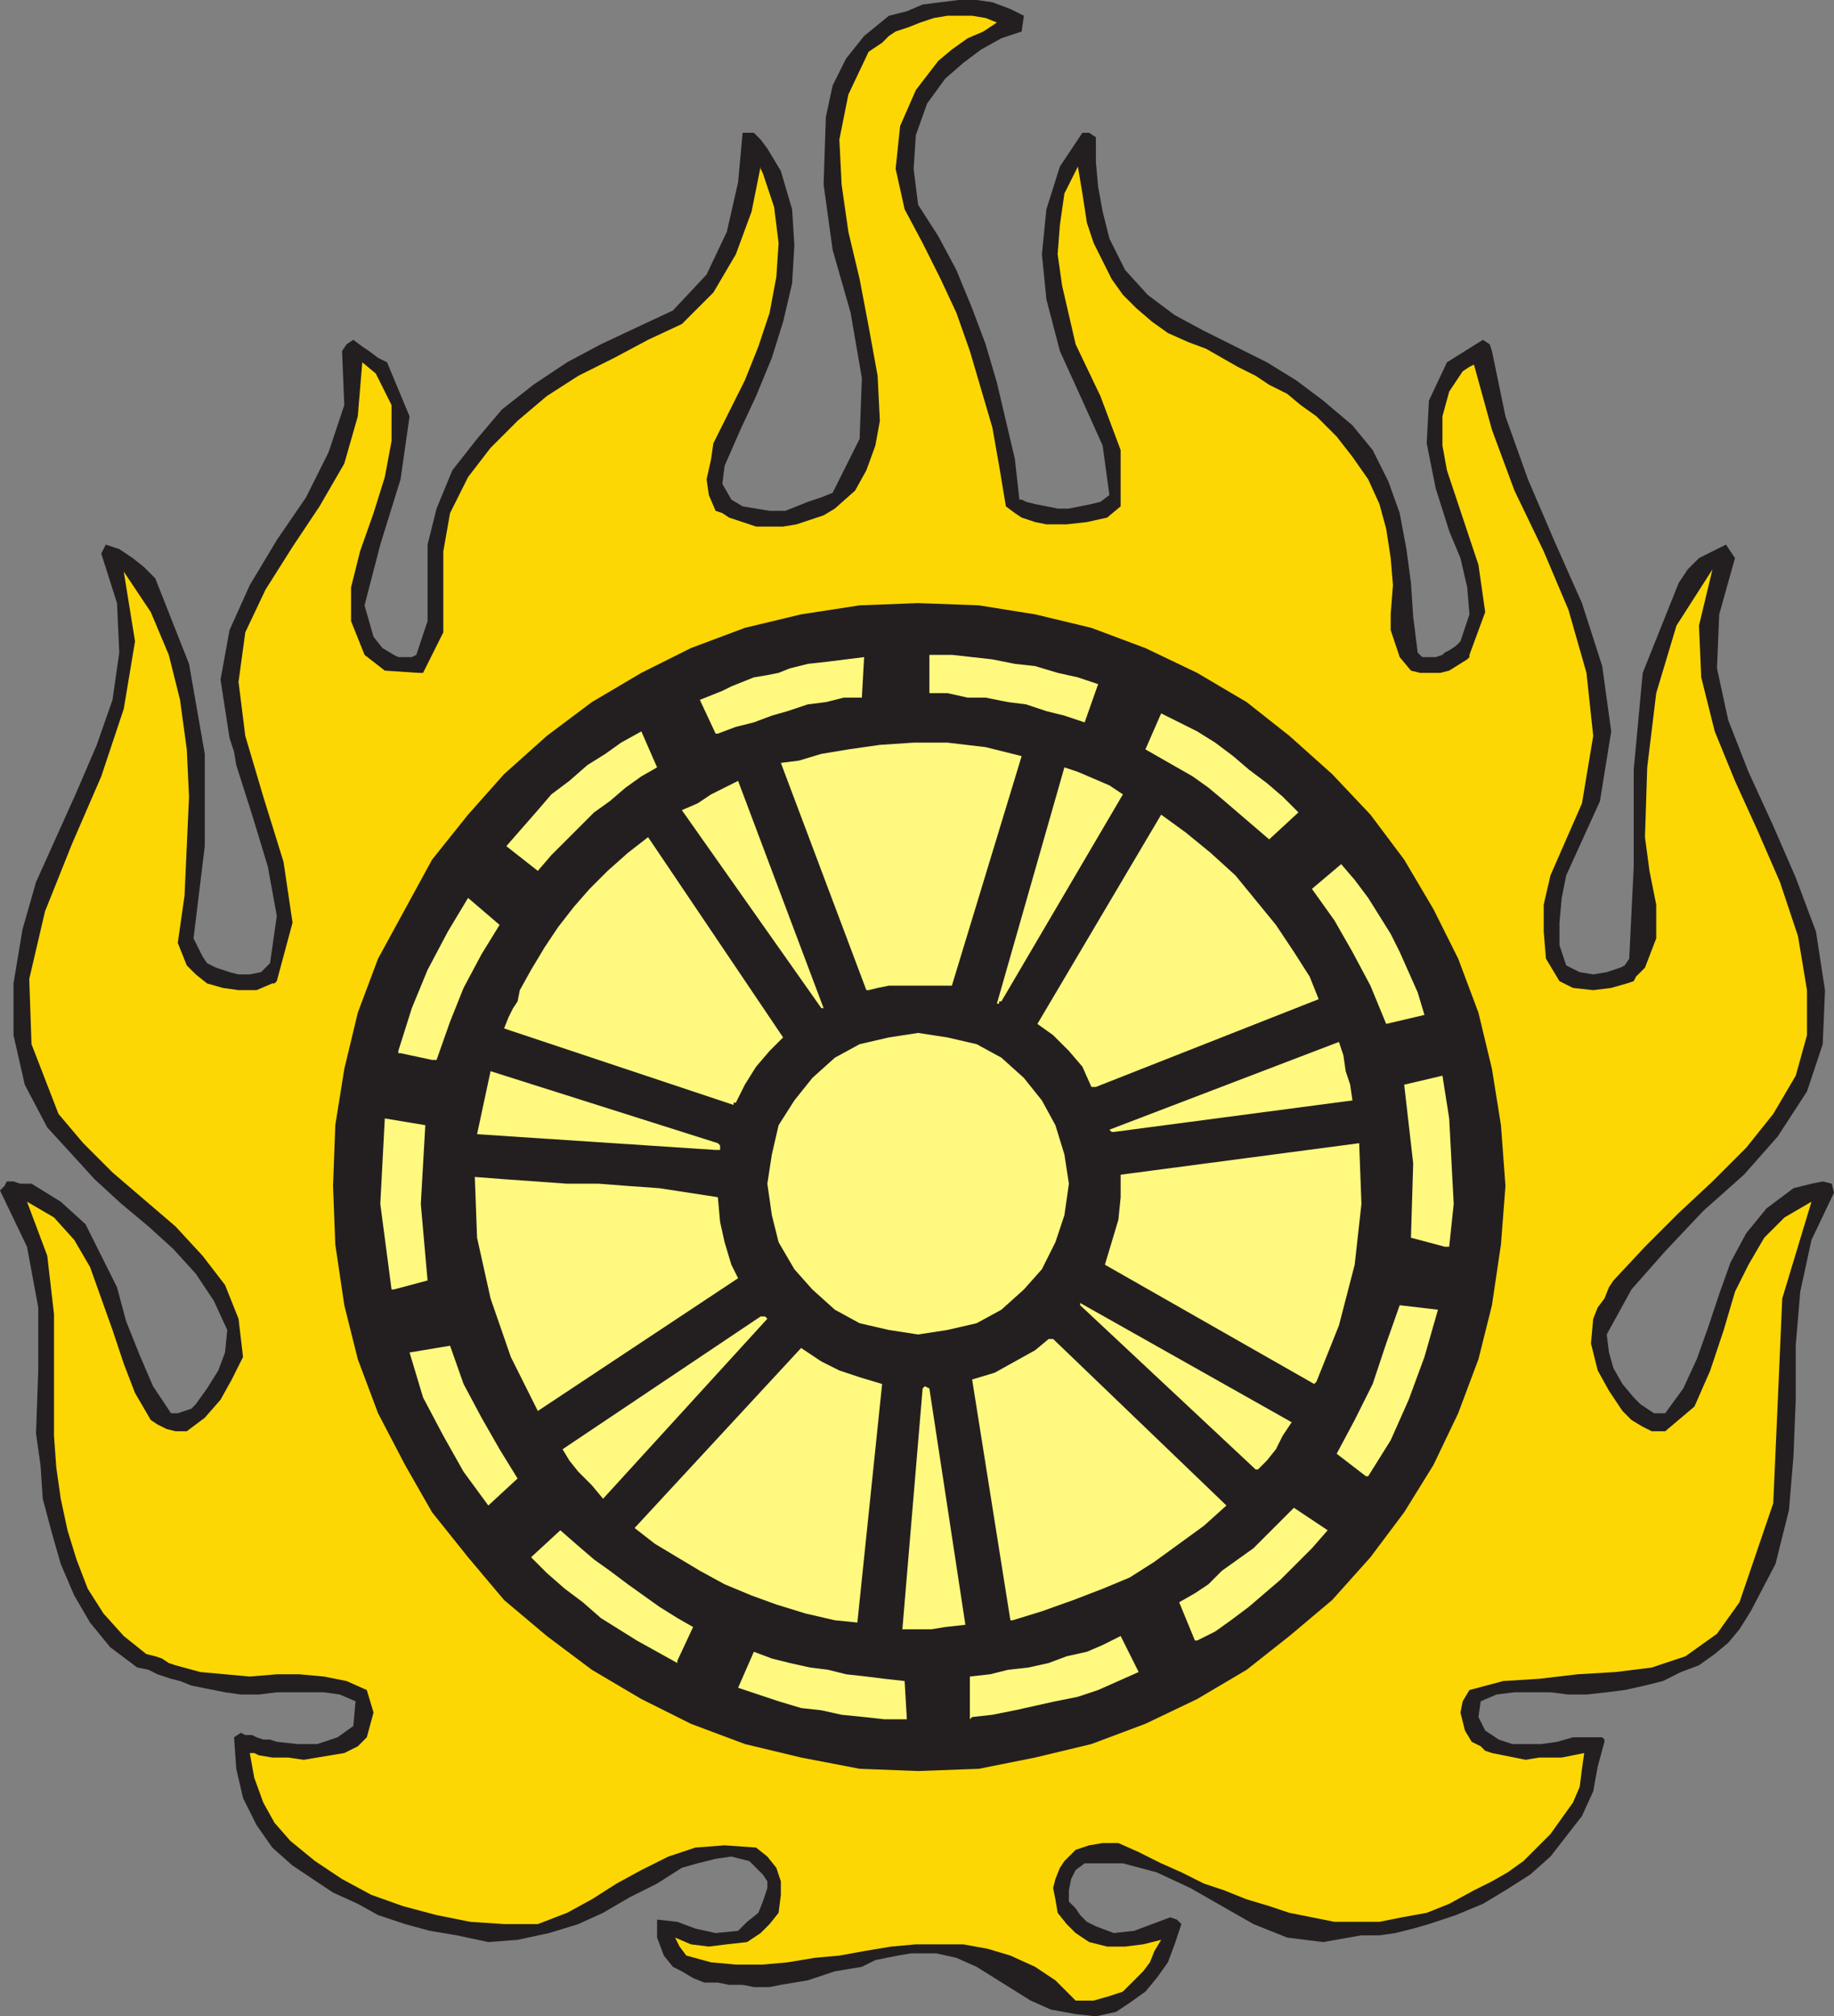 <svg xmlns="http://www.w3.org/2000/svg" width="611.25" height="672"><rect width="100%" height="100%" fill="#808080" stroke="none"/><path fill="#231f20" fill-rule="evenodd" d="m358.5 671.25 6.75.75 6.75-1.5 4.5-3 5.25-3.75 3.75-4.5 3.75-5.25 2.25-6 2.25-6.75-1.5-1.5L390 639l-12 4.5-6.75.75-6-2.25-3-1.5-2.25-2.25-1.5-2.25-2.25-2.25V630l.75-3.75 1.5-3 3-2.25h12.75l11.25 3 11.25 5.25 21 12 11.25 4.5 12 1.5 12.75-2.25h6l5.25-.75 6-1.5 5.25-1.5 9-3 9-3.75 7.5-4.5 8.25-5.25 6.75-6 10.5-13.5L531 597l1.5-8.25 2.25-8.25v-.75L534 579h-9.75l-5.25 1.5-5.25.75H504l-4.5-1.5-4.5-3-2.25-4.5.75-5.25 5.25-2.25 6-.75h12l6 .75h6l6.75-.75 6-.75 6.75-1.5 6-1.5 6-3 6-2.25 5.25-3.75 4.5-3.75 3.75-4.5 3.75-6 8.25-15.75 4.5-18 1.5-18 .75-18.75v-18l1.5-18 3.75-17.25 7.5-15.75-.75-3-3-.75-3.75.75-6 1.5-9 6.75L582 411l-5.25 9.75-3.75 10.5-3.75 11.25-3.75 10.5-4.5 9.75-6 8.25h-3.75l-4.5-3-2.25-2.25-3.75-4.5-3-5.25-1.5-5.25-.75-6 8.25-15L555 417l12.75-13.5 13.5-12 11.25-12.75 9.75-15L607.5 348l.75-18-3-19.5-6.75-18-7.5-17.25-8.25-18L576 240l-3.75-17.25.75-18 5.25-18.75-3-4.5-9 4.5-3.75 3.75-3 4.5-12 30-3 32.25v32.25L543 319.5l-1.5 2.25-1.5.75-4.5 1.5-4.5.75-4.5-.75-4.5-2.25-2.25-6.75v-7.5l.75-8.25 1.5-7.5L533.25 267l3.75-23.25-3-21.75-6.75-21-9-20.25-9-21-7.5-21-4.5-21.75-.75-2.25-2.25-1.5-12 7.5-6 12.75-.75 14.25 3 15L483 177l3.75 9 2.25 9.75.75 9-3 9-1.5 1.5-2.25 1.5-1.5.75-.75.75-2.25.75H474l-1.5-1.5-1.5-12-.75-11.25-1.5-11.25-2.25-12-3.75-10.5-5.25-10.5-6.75-8.25-9.75-8.25-9-6.75-9.75-6-21-10.5-9.75-5.25-9-6.75L375 90l-5.25-10.5-2.25-9-1.5-8.25-.75-8.25v-8.25l-2.25-1.5h-2.25l-7.5 11.25-4.5 14.25-1.5 15 1.5 15 4.5 17.25 7.5 16.5 6.75 15 2.25 16.5-3 2.25-3 .75-7.5 1.5h-3.75L345 168l-3-.75-1.5-.75h-.75l-1.5-13.5-6-25.5-3.75-12.75-4.5-12L318.75 90l-6-11.25-6.75-10.5-1.5-12 .75-11.25L309 34.5l6-8.25 6-5.25 6-4.5 6.75-3.75 6.75-2.25.75-5.25-4.5-2.25-6-2.25L325.5 0h-6l-12 1.5-5.25 2.25-6 1.5L288 12l-6 7.5-4.5 9-2.25 10.5-.75 22.5 3 21.75 6 21 3.75 21.75-.75 20.25-9 18-3.75 1.5-4.5 1.5-7.5 3h-5.25l-9-1.5-3.75-2.25-3-5.25.75-6 5.25-12L252 132l5.25-12.75 3.75-12 3-12.75.75-12.75-.75-12L260.25 57l-4.5-7.5-2.25-3-2.25-2.25h-3.75l-1.5 16.5-3.75 16.5-6.75 14.25-11.25 12-11.25 5.25-12.75 6-11.25 6-11.25 7.5-10.5 8.25-8.25 9.75-8.25 10.5-5.25 12.75-3 12V207l-3.75 11.25-1.5.75h-4.5l-1.5-.75-3.75-2.25-3-3.75-3-10.5 5.25-20.25 6.75-21.75 3-21-7.5-18-3-1.5-3-2.25-2.25-1.5-3-2.25-2.25 1.5L114 117l.75 18-5.25 15.75-7.5 15L92.25 180l-9 15-6.75 15-3 16.5 3 19.5 1.5 4.5.75 4.5L84 271.5l5.25 17.25 3 16.5L90 321l-3 3-3.75.75H79.5l-3-.75-4.5-1.5-3-1.5-1.5-2.25-3-6L68.25 282v-30.75l-5.25-30-11.25-28.5L48 189l-3.75-3-4.5-3-4.5-1.5-1.5 3L39 201l.75 16.5-2.25 15.75-5.25 15L25.5 264 12 294l-4.5 15.75-3 18V345l3.75 16.5 7.5 14.25 8.25 9 7.5 8.25 9 8.25 9 7.5 8.25 7.5 7.5 8.25 6 9 4.5 9.75-.75 7.5-2.25 6-3.75 6-3.75 5.25-1.5 1.5-4.5 1.5H57l-6-9-4.5-10.5-4.5-11.25L39 429l-10.5-21-8.25-7.5-9.75-6H6.75l-2.25-.75H2.25l-.75 1.5-1.5 1.5 9 18.75 3.75 20.25v21l-.75 21 1.5 10.5.75 11.25 3 11.25 3 10.5 4.5 10.5 5.25 9 6.75 8.25 9 6.75 3.75.75 3 1.5 4.5 1.5 3 .75 3.75 1.5L75 564l5.25.75h6l6-.75H108l5.25.75 5.25 2.25-.75 8.25-5.25 3.75-6.75 2.25H99l-6.75-.75-2.25-.75h-2.25L85.5 579l-1.5-.75h-2.25l-1.5-.75L78 579l.75 10.5 2.25 9.75 4.5 9 5.25 7.5 6.75 6 13.5 9 8.25 3.75 6.75 3.75 9 3 8.25 2.25 9 1.5 10.5 2.25 9.75-.75 10.5-2.25 9.75-3 8.25-3.75 9-5.25 9-4.5 8.25-5.25 5.25-1.5 6-1.5 5.25-.75 6 1.5 4.5 4.5 1.5 2.25v2.25l-1.5 4.5-1.5 3.75-3.75 3-3 3-7.5.75-6.75-1.5-6-2.25-6.75-.75v6l2.25 6 3 3.75 3 1.5 3.75 2.25 3.75 1.5h4.5l3.75.75h4.5l3.75.75h5.25l3.75-.75 9-1.5 9-3 9-1.5 4.5-2.25 7.5-1.5 4.5-.75H312l6.75 1.5 6.75 3 18 11.25 6.75 3 8.25 1.5"/><path fill="#fdd704" fill-rule="evenodd" d="M358.5 666.75h6l5.25-1.5 4.5-1.5L381 657l2.25-3 1.5-3.75 2.25-3.75-6 1.5-6 .75h-6l-6-1.5-4.5-3-3-3-3-3.75-.75-4.5-.75-3.75.75-3 1.5-3.75 1.5-2.25 3.75-3.75 4.5-1.5 4.5-.75h5.25l6.75 3L387 621l6.75 3 7.5 3.75L408 630l7.5 3 7.5 2.25 6.75 2.25 15 3h15l7.5-1.5 8.25-1.5 7.5-3 8.25-4.5 6-3 5.25-3 5.25-3.75 9-9 7.5-10.5 2.25-5.25.75-6 .75-5.25-7.5 1.5H513l-4.5.75-11.25-2.25-2.25-.75-1.5-1.5-3-1.5-2.25-3.75-1.5-6 .75-3.75 2.25-3.75 11.25-3 12-.75 12.75-1.5 12.75-.75 12-1.5 11.25-3.75 10.5-7.5 7.5-10.5L591 501l1.5-33.75 1.5-34.5 9.75-32.25-9 5.25-6.75 6.75-5.25 9-4.5 9-3.75 12.75-4.5 13.5-5.25 12L555 477h-4.5l-3-1.5-3.75-2.25-3-3-4.5-6.75-3.75-6.75-2.25-9 .75-8.25 1.5-3.75 2.25-3 1.5-3.75 1.5-2.25 10.5-11.25 11.25-11.25 11.25-10.5L582 382.5l9-11.25 7.5-12.75 3.75-13.5v-15l-3-18-6-18-7.5-17.25-7.5-16.5-6.75-16.5-4.5-18-.75-17.25 4.5-18.75-12 18.75L552 231l-3 24.75-.75 23.25 1.5 11.25L552 301.5v11.25l-3.75 9.75-3 3-.75 1.5-2.25.75-5.25 1.5-6 .75-6.75-.75-4.5-2.25-4.5-7.5-.75-9v-9l2.25-9.75 10.5-24 3.75-22.5-2.25-21-6-21-8.25-19.5-9.75-20.25-7.5-20.25-6-21.75-1.5.75-2.25 1.5-4.5 6.75-2.25 8.25v9.75l1.5 8.25 10.5 31.5L495 204l-5.25 14.25v.75l-.75.75-6 3.75-3 .75h-6.75l-3-.75-3.75-4.5-3-9v-5.25l.75-9.75-.75-9-1.5-9.75-2.25-8.25-3.75-8.25-5.25-7.5-5.25-6.75-6.75-6.75-5.25-3.75-4.5-3.75-6-3-4.5-3-6-3-10.5-6-6-2.25-6.75-3-5.25-3.75-5.25-4.5-4.5-4.5L370.5 93l-6-12-2.25-6.75-1.5-9.75-1.5-9-4.5 9-1.5 10.5-.75 9.75 1.5 10.5 4.5 19.5 8.25 17.25 6.75 18v18.75l-4.5 3.75-6.75 1.5-6.75.75h-6.75L345 174l-4.5-1.5-2.25-1.5-3-2.25-2.25-13.5-2.25-12.75-7.5-25.5-4.5-12.75L313.5 93l-6-12-6-11.25-3-13.5L300 42l5.25-12 7.5-9.75 4.5-3.75 5.25-3.75 5.25-2.25 4.5-3L328.5 6l-4.5-.75h-8.25l-4.5.75-4.5 1.5L303 9l-4.5 1.5-2.25 1.5-2.25 2.25-4.5 3-6.75 14.25-3 15 .75 15 2.25 15.75L286.5 93l3 15.75 3 16.5.75 15-1.5 8.25-3 8.25-3.75 6.75-6.75 6-3.75 2.25-9 3-4.5.75h-9l-9-3-2.25-1.5-2.25-.75-2.25-5.25-.75-5.25L237 153l.75-5.25 10.5-21 4.5-11.25 3.75-11.25 2.25-12L259.5 81 258 69l-3.75-11.25-.75-1.5v-.75l-3 15-5.25 14.25-7.5 12.75-10.5 10.5-11.25 5.25-11.25 6-12 6-10.5 6.75-9.75 8.25-9 9L156 159l-6 12-2.25 12.75v27l-6.75 13.5h-1.5l-11.25-.75-6.75-5.25L117 207v-11.25l3-12 4.5-12.75 3.75-12 2.25-12v-12l-5.25-10.5-4.5-3.75-1.5 18-4.5 15.75-8.25 14.25-9 13.5-9 14.25-6.75 14.25-2.25 16.5 2.25 18 6 20.25 6.75 21.75 3 20.25-5.25 19.5-.75.75h-.75L85.5 330h-6l-5.25-.75-5.25-1.5-3.75-3-3-3-3-7.5 2.25-15.75 1.5-33-.75-15.75-2.25-16.5-3.75-15-6-14.25-9-13.5L45 213.75l-3.75 22.5-7.5 22.5-9.75 22.5-9 22.5-5.25 22.5.75 21.75 9 23.25 8.25 9.75 9.75 9.75 21 18 9 9.75 7.5 9.75 4.5 11.25 1.5 12.75-3.75 7.5-3.75 6.75-5.25 6-6 4.5H58.5l-3-.75-3-1.5-2.25-1.5-5.25-9-3.75-9.75-3.75-11.25-7.5-21-5.25-9-6.75-7.5-9-5.25 6.75 18L18 438v40.5l.75 10.5 1.5 10.5L22.5 510l3 9.75 3.75 9.75 5.25 8.25 6.75 7.5 7.5 6 3 .75 2.25.75 2.25 1.5 2.25.75 8.25 2.25 16.5 1.5 9-.75h7.5l8.25.75 7.5 1.5 6.75 3 2.25 7.5-2.25 8.25-3 3-4.5 2.25-13.5 2.25-5.25-.75h-5.25l-4.5-.75-1.5-.75h-1.5l1.5 8.25 3 8.25 3.75 6.75 5.25 6 8.25 6.75 9 6 9.75 5.25 10.5 3.75 11.25 3 11.25 2.25 11.25.75h11.25l9.75-3.75 8.25-4.5 8.25-5.25 8.25-4.5 9-4.5 9-3 9.75-.75 10.5.75 3.75 3 3 3.75 1.5 4.5v4.5l-.75 6-3 3.75-3 3-4.5 3-6.75.75-6 .75-6-.75-5.25-2.25 1.5 3 2.25 3L237 654l8.25.75h9l8.25-.75 9-1.5 8.25-.75 8.25-1.5 9-1.5 8.25-.75H321l8.25 1.5 7.5 2.25 8.25 3.75 6.75 4.5 6.75 6.75"/><path fill="#231f20" fill-rule="evenodd" d="m306 201 20.25.75 18.75 3 18.75 4.5 18 6.75 17.25 8.25 16.5 9.75 14.25 11.25L444 258l12.75 13.5 11.25 15 9.75 16.5 8.25 16.5 6.75 18 4.5 18.75 3 18.75 1.5 20.25-1.5 19.5-3 20.25-4.5 18-6.75 18-8.25 17.25L468 504l-11.25 15L444 533.25l-14.25 12-14.25 11.25-16.5 9.75-17.25 8.25-18 6.75-18.75 4.5-18.75 3.75-20.25.75-19.5-.75-19.5-3.75-18.75-4.5-18-6.75-16.5-8.25-16.5-9.75-15-11.25-14.25-12L156 519l-12-15-9-15.75-9-17.25-6.75-18-4.5-18-3-20.25-.75-19.5.75-20.25 3-18.75 4.5-18.75 6.75-18 18-33 12-15 12-13.5 14.25-12.75 15-11.25 16.5-9.75 16.5-8.25 18-6.75 18.75-4.5 19.5-3L306 201"/><path fill="#fff97f" fill-rule="evenodd" d="m306 344.25 9.75 1.5 9.75 2.25 8.25 4.5 7.5 6.75 6 7.5 4.5 8.25 3 9.75 1.5 9.75-1.5 10.5-3 9-4.5 9-6 6.75-7.5 6.75-8.25 4.5-9.75 2.25-9.75 1.5-9.75-1.5-9.75-2.25-8.25-4.5-7.5-6.75-6-6.75-5.25-9-2.25-9-1.5-10.5 1.5-9.75 2.25-9.75 5.25-8.25 6-7.5 7.5-6.75 8.25-4.5 9.75-2.25 9.75-1.5M302.25 573l-.75-12.75-6.75-.75-6-.75L282 558l-6-1.5-6-.75-6.75-1.5-6-1.5-6-2.25-5.25 12 13.5 4.5 7.5 2.25 6.75.75 6.75 1.5 7.5.75 6.75.75h7.5m21.75-.75 6.75-.75 7.5-1.5 13.5-3 7.5-1.5 6.75-2.25 13.5-6-6-12-6 3-5.25 2.25-6.75 1.5-6 2.25-6.75 1.5-6.75.75-6 1.5-6.75.75V573l.75-.75m-98.25-18.75 5.25-11.25-5.25-3-6-3.75-10.5-7.5-6-4.5-5.25-3.75-5.25-4.5-6-5.25-9.75 9 5.25 5.25 6 5.25 6 4.5 6 5.25 12 7.5 13.5 7.5v-.75M399 546.75l6-3 5.25-3.75 6-4.5 10.5-9 10.5-10.5 5.25-6-11.25-7.5-13.5 13.5-10.5 7.5-4.5 4.5-4.5 3-5.25 3 5.25 12.75h.75m-77.25-5.25-12-78.75-1.5-.75-.75.75-6.75 80.25h9.75l4.5-.75 6.75-.75m-36-.75 8.25-79.5-7.5-2.25-6.75-2.25-6-3-6.75-4.5-55.5 60 6.75 5.25 15 9 8.25 4.5 9 3.75 8.25 3 9.75 3 9.75 2.25 7.5.75m51.75-.75 9.75-3 10.5-3.75 9.75-3.75 9-3.75 8.25-5.25 16.5-12 7.5-6.75-57.75-55.5h-1.5L345 450l-13.5 7.5-7.5 2.25L336.75 540h.75m-174.75-38.25 9.75-9-6-9.75-6-10.5-6-11.25-4.5-12.75-13.5 2.25 4.5 15 6.75 12.75 6.75 12 8.25 11.25M201 499.5l54.75-60-.75-.75h-1.5l-66 44.25 2.25 3.75 3 3.75 4.5 4.5 3.75 4.5m255-7.5 7.5-12 6-13.5 5.25-14.25 4.5-15.75-12.75-1.5-4.5 12.75-4.5 13.5-6 12-6 11.25 9.75 7.5h.75m-36.75-2.25 3-3 3-3.75 2.25-4.5 3-4.5-70.5-39.75v.75l58.5 54.75h.75m-240-19.5L246 426l-2.25-4.5-2.25-7.5-1.5-6.75-.75-8.25-19.5-3-10.5-.75-9.75-.75H189l-21-1.5-9.75-.75.75 20.25 4.5 20.25 6.75 19.5 9 18m259.5-9.75 7.5-18.75 5.25-20.25 2.25-20.25L453 381l-79.5 10.5v7.5l-.75 7.5-4.5 15L438 461.25l.75-.75m-307.5-30.75 11.25-3-2.25-25.5 1.5-26.25-13.5-2.25-1.5 28.5 3.75 28.5h.75M481.5 415.5h1.5l1.5-14.25-1.5-28.5-2.25-14.25-12.75 3 3 26.25-.75 24.75 11.25 3m-243-32.25h1.5v-1.5l-.75-.75-75.75-24-4.5 21 79.5 5.25m132.75-6 79.5-10.5-.75-5.25-1.5-4.5-.75-5.25-1.5-4.5-76.5 29.25.75.75h.75m-126.75-9v-.75h.75l3-6 3.75-6 4.5-5.25 4.5-4.5L216 279l-6.75 5.25-6.75 6-6 6-5.25 6L186 309l-4.5 6.75-4.5 7.5-3.75 6.75-.75 3.75L171 336l-1.5 3-1.5 3.75 76.5 25.5m120.75-6L439.5 333l-3-7.5-5.25-8.25-6-9-13.5-16.5-8.25-7.5-8.25-6.75-8.25-6-41.25 69.75L351 345l5.25 5.25 4.5 5.25 3 6.75h1.5m-221.25-9h1.5l4.5-12.75 4.5-11.25 6-11.25 6-9.75-10.5-9-6.75 11.25-6.75 12.75-5.25 12.75-4.5 14.25v.75h.75l10.5 2.25m318-12 12.75-3-2.25-7.5-6-13.5-3-6-7.5-12-4.5-6L447 288l-9.75 8.25 7.5 10.5 6 10.5 6 11.25 5.25 12.75M274.5 336 246 260.25l-9 4.5-4.5 3-5.25 2.25 46.5 66h.75m58.5-1.5v-.75h.75l40.5-69-4.5-3-10.5-4.5-4.5-1.5-22.5 78.75h.75m-43.5-4.5 3-.75 3.75-.75h21L340.5 252l-12-3-12.75-1.5H304.5l-11.25.75-10.5 1.5-9 1.5-7.5 2.25-6 .75 28.5 75.75h.75m-110.25-39.75 4.5-5.25L198 270.75l5.25-3.75 5.25-4.5 5.25-3.75 5.25-3-5.25-12-6.75 3.75-5.25 3.75-6 3.75-6 5.25-6 4.5-4.5 5.25-10.5 12 10.5 8.25M423 279.75l9.75-9-5.25-5.25-5.25-4.5-6-4.5L411 252l-6-4.5-6-3.75-12-6-5.25 12 15.75 9 5.25 3.75 4.5 3.75 15.75 13.5M239.25 244.5l6-2.25 6-1.5 6-2.25 5.25-1.5 6.75-2.25 6-.75 6-1.5h6L288 219l-12 1.5-6.75.75-6 1.5-3.75 1.5-3.75.75-4.5.75-7.5 3-3 1.5-7.5 3 5.25 11.25h.75m122.25-3.75L366 228l-6.75-2.25-6.75-1.5L345 222l-6.75-.75-7.5-1.5-13.5-1.5h-7.5V231h6l6.75 1.5h6l7.5 1.5 6 .75 6.75 2.25 6 1.5 6.75 2.25"/></svg>
